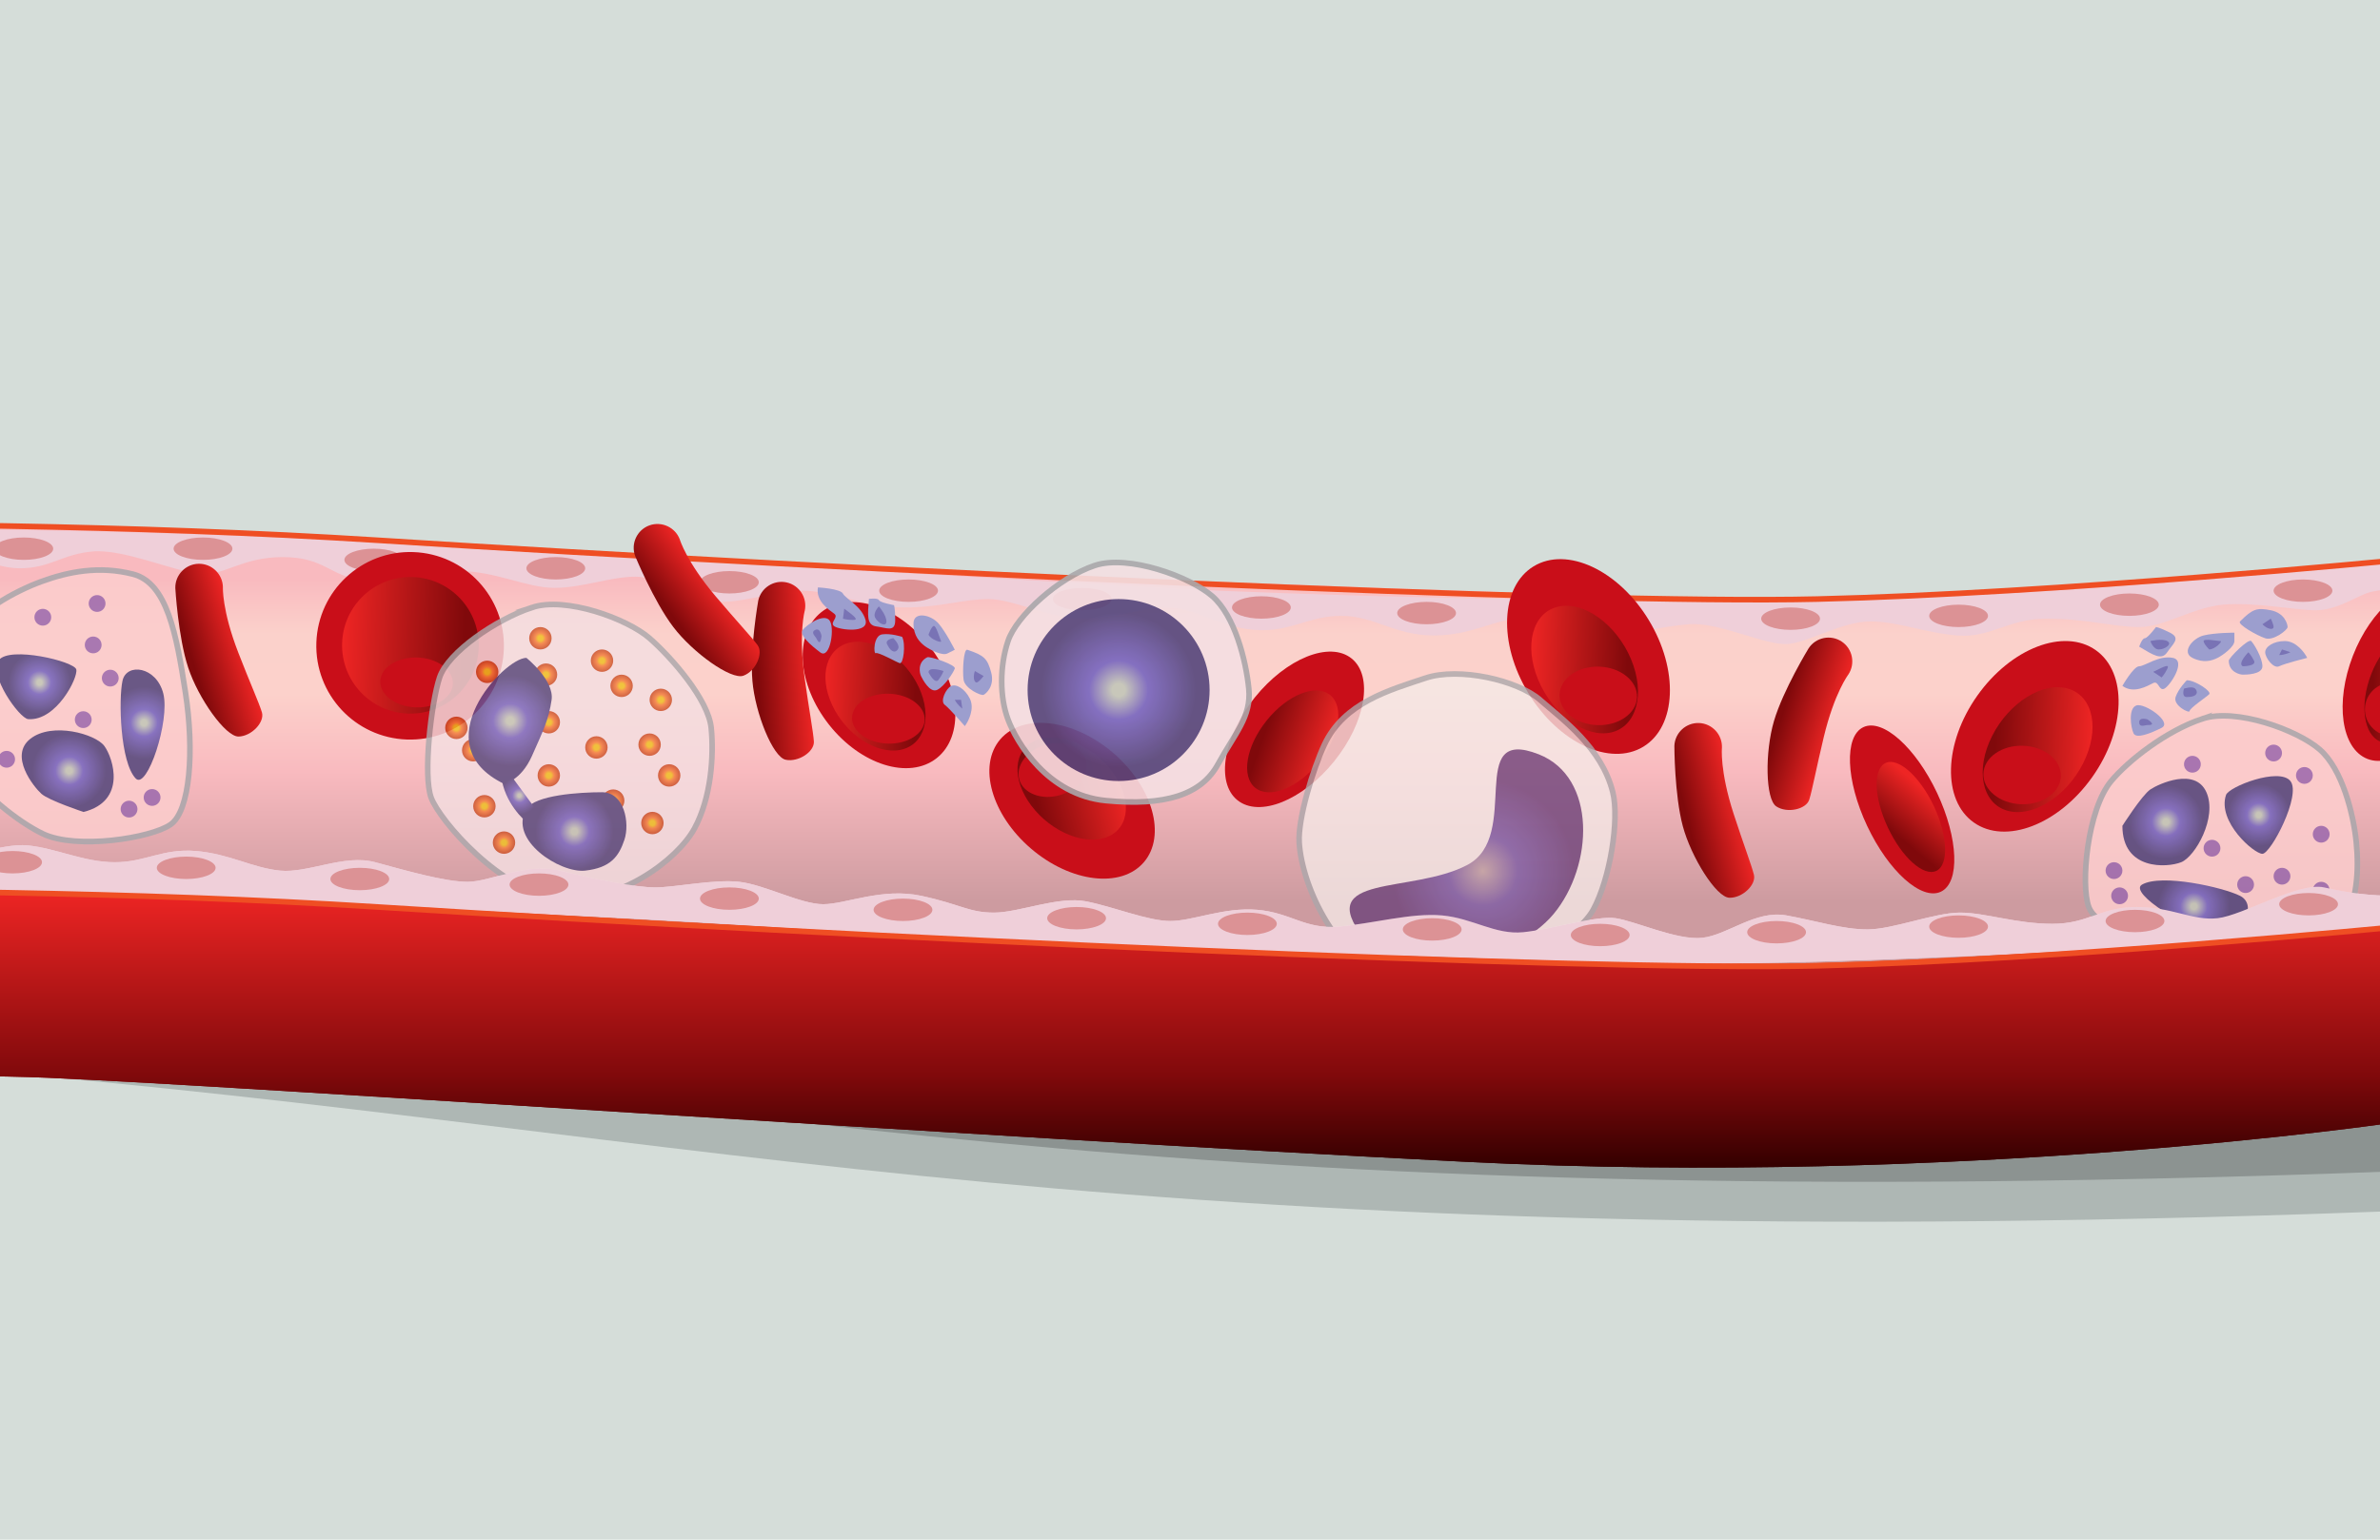 <svg id="ewQlILa2e4N1" xmlns="http://www.w3.org/2000/svg" xmlns:xlink="http://www.w3.org/1999/xlink" viewBox="0 0 850 550" shape-rendering="geometricPrecision" text-rendering="geometricPrecision" width="850" height="550">
<style><![CDATA[
#ewQlILa2e4N44_to {animation: ewQlILa2e4N44_to__to 12000ms linear infinite normal forwards}@keyframes ewQlILa2e4N44_to__to { 0% {transform: translate(885.185px,271.265px)} 99.167% {transform: translate(49.185px,271.265px)} 100% {transform: translate(49.185px,271.265px)}} #ewQlILa2e4N44_tr {animation: ewQlILa2e4N44_tr__tr 12000ms linear infinite normal forwards}@keyframes ewQlILa2e4N44_tr__tr { 0% {transform: rotate(2deg)} 99.167% {transform: rotate(0deg)} 100% {transform: rotate(0deg)}} #ewQlILa2e4N99_to {animation: ewQlILa2e4N99_to__to 12000ms linear infinite normal forwards}@keyframes ewQlILa2e4N99_to__to { 0% {transform: translate(401.93px,243.713px)} 48.333% {transform: translate(304.68px,277.443px)} 76.667% {transform: translate(198.5px,243.755px)} 99.167% {transform: translate(128.5px,280.217px)} 100% {transform: translate(128.5px,280.217px)}} #ewQlILa2e4N102_to {animation: ewQlILa2e4N102_to__to 12000ms linear infinite normal forwards}@keyframes ewQlILa2e4N102_to__to { 0% {transform: translate(520.378px,296.399px)} 99.167% {transform: translate(373.056px,272.08px)} 100% {transform: translate(373.056px,272.08px)}} #ewQlILa2e4N102_tr {animation: ewQlILa2e4N102_tr__tr 12000ms linear infinite normal forwards}@keyframes ewQlILa2e4N102_tr__tr { 0% {transform: rotate(360deg)} 99.167% {transform: rotate(0deg)} 100% {transform: rotate(0deg)}} #ewQlILa2e4N105_to {animation: ewQlILa2e4N105_to__to 12000ms linear infinite normal forwards}@keyframes ewQlILa2e4N105_to__to { 0% {transform: translate(411.724px,272.86px)} 99.167% {transform: translate(306.818px,272.86px)} 100% {transform: translate(306.818px,272.86px)}} #ewQlILa2e4N136_to {animation: ewQlILa2e4N136_to__to 12000ms linear infinite normal forwards}@keyframes ewQlILa2e4N136_to__to { 0% {transform: translate(203.548px,268.55px)} 99.167% {transform: translate(24.111px,253.985px)} 100% {transform: translate(24.111px,253.985px)}} #ewQlILa2e4N136_tr {animation: ewQlILa2e4N136_tr__tr 12000ms linear infinite normal forwards}@keyframes ewQlILa2e4N136_tr__tr { 0% {transform: rotate(0deg)} 99.167% {transform: rotate(360deg)} 100% {transform: rotate(360deg)}} #ewQlILa2e4N158_to {animation: ewQlILa2e4N158_to__to 12000ms linear infinite normal forwards}@keyframes ewQlILa2e4N158_to__to { 0% {transform: translate(555.223px,236.329px)} 100% {transform: translate(219px,244.1px)}}
]]></style>
<defs><linearGradient id="ewQlILa2e4N10-fill" x1="411.258" y1="187" x2="411.258" y2="367" spreadMethod="pad" gradientUnits="userSpaceOnUse" gradientTransform="translate(0 0)"><stop id="ewQlILa2e4N10-fill-0" offset="11.08%" stop-color="#f9babf"/><stop id="ewQlILa2e4N10-fill-1" offset="21.91%" stop-color="#fbd1cb"/><stop id="ewQlILa2e4N10-fill-2" offset="33.76%" stop-color="#fcd1cb"/><stop id="ewQlILa2e4N10-fill-3" offset="49.23%" stop-color="#f9babf"/><stop id="ewQlILa2e4N10-fill-4" offset="75%" stop-color="#cd9ba0"/></linearGradient><linearGradient id="ewQlILa2e4N14-fill" x1="301" y1="417.089" x2="301" y2="318.191" spreadMethod="pad" gradientUnits="userSpaceOnUse" gradientTransform="translate(0 0)"><stop id="ewQlILa2e4N14-fill-0" offset="0%" stop-color="#300"/><stop id="ewQlILa2e4N14-fill-1" offset="33.25%" stop-color="#80090b"/><stop id="ewQlILa2e4N14-fill-2" offset="100%" stop-color="#ee2524"/></linearGradient><linearGradient id="ewQlILa2e4N46-fill" x1="843.813" y1="246.096" x2="870.343" y2="246.096" spreadMethod="pad" gradientUnits="userSpaceOnUse" gradientTransform="translate(0 0)"><stop id="ewQlILa2e4N46-fill-0" offset="10.57%" stop-color="#80090b"/><stop id="ewQlILa2e4N46-fill-1" offset="100%" stop-color="#ee2524"/></linearGradient><linearGradient id="ewQlILa2e4N49-fill" x1="708.367" y1="273.283" x2="747.028" y2="273.283" spreadMethod="pad" gradientUnits="userSpaceOnUse" gradientTransform="translate(0 0)"><stop id="ewQlILa2e4N49-fill-0" offset="10.57%" stop-color="#80090b"/><stop id="ewQlILa2e4N49-fill-1" offset="100%" stop-color="#ee2524"/></linearGradient><linearGradient id="ewQlILa2e4N52-fill" x1="584.35" y1="250.327" x2="545.689" y2="250.327" spreadMethod="pad" gradientUnits="userSpaceOnUse" gradientTransform="translate(0 0)"><stop id="ewQlILa2e4N52-fill-0" offset="10.57%" stop-color="#80090b"/><stop id="ewQlILa2e4N52-fill-1" offset="100%" stop-color="#ee2524"/></linearGradient><linearGradient id="ewQlILa2e4N54-fill" x1="601.232" y1="302.346" x2="621.118" y2="296.644" spreadMethod="pad" gradientUnits="userSpaceOnUse" gradientTransform="translate(0 0)"><stop id="ewQlILa2e4N54-fill-0" offset="10.57%" stop-color="#80090b"/><stop id="ewQlILa2e4N54-fill-1" offset="100%" stop-color="#ee2524"/></linearGradient><linearGradient id="ewQlILa2e4N55-fill" x1="633.939" y1="263.672" x2="653.876" y2="269.19" spreadMethod="pad" gradientUnits="userSpaceOnUse" gradientTransform="translate(0 0)"><stop id="ewQlILa2e4N55-fill-0" offset="10.57%" stop-color="#80090b"/><stop id="ewQlILa2e4N55-fill-1" offset="100%" stop-color="#ee2524"/></linearGradient><linearGradient id="ewQlILa2e4N57-fill" x1="676.844" y1="307.138" x2="689.758" y2="290.671" spreadMethod="pad" gradientUnits="userSpaceOnUse" gradientTransform="translate(0 0)"><stop id="ewQlILa2e4N57-fill-0" offset="10.57%" stop-color="#80090b"/><stop id="ewQlILa2e4N57-fill-1" offset="100%" stop-color="#ee2524"/></linearGradient><linearGradient id="ewQlILa2e4N59-fill" x1="449.04" y1="275.606" x2="474.318" y2="283.657" spreadMethod="pad" gradientUnits="userSpaceOnUse" gradientTransform="translate(0 0)"><stop id="ewQlILa2e4N59-fill-0" offset="10.57%" stop-color="#80090b"/><stop id="ewQlILa2e4N59-fill-1" offset="100%" stop-color="#ee2524"/></linearGradient><linearGradient id="ewQlILa2e4N61-fill" x1="366.982" y1="304.61" x2="399.884" y2="293.817" spreadMethod="pad" gradientUnits="userSpaceOnUse" gradientTransform="translate(0 0)"><stop id="ewQlILa2e4N61-fill-0" offset="10.57%" stop-color="#80090b"/><stop id="ewQlILa2e4N61-fill-1" offset="100%" stop-color="#ee2524"/></linearGradient><linearGradient id="ewQlILa2e4N64-fill" x1="330.354" y1="268.669" x2="294.13" y2="268.669" spreadMethod="pad" gradientUnits="userSpaceOnUse" gradientTransform="translate(0 0)"><stop id="ewQlILa2e4N64-fill-0" offset="10.57%" stop-color="#80090b"/><stop id="ewQlILa2e4N64-fill-1" offset="100%" stop-color="#ee2524"/></linearGradient><linearGradient id="ewQlILa2e4N66-fill" x1="267.828" y1="262.057" x2="288.408" y2="259.944" spreadMethod="pad" gradientUnits="userSpaceOnUse" gradientTransform="translate(0 0)"><stop id="ewQlILa2e4N66-fill-0" offset="10.57%" stop-color="#80090b"/><stop id="ewQlILa2e4N66-fill-1" offset="100%" stop-color="#ee2524"/></linearGradient><linearGradient id="ewQlILa2e4N67-fill" x1="237.491" y1="244.341" x2="253.739" y2="231.534" spreadMethod="pad" gradientUnits="userSpaceOnUse" gradientTransform="translate(0 0)"><stop id="ewQlILa2e4N67-fill-0" offset="10.57%" stop-color="#80090b"/><stop id="ewQlILa2e4N67-fill-1" offset="100%" stop-color="#ee2524"/></linearGradient><linearGradient id="ewQlILa2e4N68-fill" x1="65.648" y1="264.453" x2="85.187" y2="257.653" spreadMethod="pad" gradientUnits="userSpaceOnUse" gradientTransform="translate(0 0)"><stop id="ewQlILa2e4N68-fill-0" offset="10.57%" stop-color="#80090b"/><stop id="ewQlILa2e4N68-fill-1" offset="100%" stop-color="#ee2524"/></linearGradient><linearGradient id="ewQlILa2e4N70-fill" x1="24.4" y1="0.001" x2="-24.409" y2="0.001" spreadMethod="pad" gradientUnits="userSpaceOnUse" gradientTransform="translate(0 0)"><stop id="ewQlILa2e4N70-fill-0" offset="10.57%" stop-color="#80090b"/><stop id="ewQlILa2e4N70-fill-1" offset="100%" stop-color="#ee2524"/></linearGradient><linearGradient id="ewQlILa2e4N73-fill" x1="1669.132" y1="246.096" x2="1695.661" y2="246.096" spreadMethod="pad" gradientUnits="userSpaceOnUse" gradientTransform="translate(0 0)"><stop id="ewQlILa2e4N73-fill-0" offset="10.57%" stop-color="#80090b"/><stop id="ewQlILa2e4N73-fill-1" offset="100%" stop-color="#ee2524"/></linearGradient><linearGradient id="ewQlILa2e4N76-fill" x1="1533.685" y1="273.283" x2="1572.346" y2="273.283" spreadMethod="pad" gradientUnits="userSpaceOnUse" gradientTransform="translate(0 0)"><stop id="ewQlILa2e4N76-fill-0" offset="10.57%" stop-color="#80090b"/><stop id="ewQlILa2e4N76-fill-1" offset="100%" stop-color="#ee2524"/></linearGradient><linearGradient id="ewQlILa2e4N79-fill" x1="1409.668" y1="250.327" x2="1371.007" y2="250.327" spreadMethod="pad" gradientUnits="userSpaceOnUse" gradientTransform="translate(0 0)"><stop id="ewQlILa2e4N79-fill-0" offset="10.57%" stop-color="#80090b"/><stop id="ewQlILa2e4N79-fill-1" offset="100%" stop-color="#ee2524"/></linearGradient><linearGradient id="ewQlILa2e4N81-fill" x1="1426.55" y1="302.346" x2="1446.436" y2="296.644" spreadMethod="pad" gradientUnits="userSpaceOnUse" gradientTransform="translate(0 0)"><stop id="ewQlILa2e4N81-fill-0" offset="10.57%" stop-color="#80090b"/><stop id="ewQlILa2e4N81-fill-1" offset="100%" stop-color="#ee2524"/></linearGradient><linearGradient id="ewQlILa2e4N82-fill" x1="1459.225" y1="263.699" x2="1479.162" y2="269.216" spreadMethod="pad" gradientUnits="userSpaceOnUse" gradientTransform="translate(0 0)"><stop id="ewQlILa2e4N82-fill-0" offset="10.57%" stop-color="#80090b"/><stop id="ewQlILa2e4N82-fill-1" offset="100%" stop-color="#ee2524"/></linearGradient><linearGradient id="ewQlILa2e4N84-fill" x1="1502.151" y1="307.164" x2="1515.065" y2="290.697" spreadMethod="pad" gradientUnits="userSpaceOnUse" gradientTransform="translate(0 0)"><stop id="ewQlILa2e4N84-fill-0" offset="10.57%" stop-color="#80090b"/><stop id="ewQlILa2e4N84-fill-1" offset="100%" stop-color="#ee2524"/></linearGradient><linearGradient id="ewQlILa2e4N86-fill" x1="1274.334" y1="275.645" x2="1299.611" y2="283.696" spreadMethod="pad" gradientUnits="userSpaceOnUse" gradientTransform="translate(0 0)"><stop id="ewQlILa2e4N86-fill-0" offset="10.57%" stop-color="#80090b"/><stop id="ewQlILa2e4N86-fill-1" offset="100%" stop-color="#ee2524"/></linearGradient><linearGradient id="ewQlILa2e4N88-fill" x1="1192.315" y1="304.609" x2="1225.218" y2="293.816" spreadMethod="pad" gradientUnits="userSpaceOnUse" gradientTransform="translate(0 0)"><stop id="ewQlILa2e4N88-fill-0" offset="10.57%" stop-color="#80090b"/><stop id="ewQlILa2e4N88-fill-1" offset="100%" stop-color="#ee2524"/></linearGradient><linearGradient id="ewQlILa2e4N91-fill" x1="1155.672" y1="268.669" x2="1119.448" y2="268.669" spreadMethod="pad" gradientUnits="userSpaceOnUse" gradientTransform="translate(0 0)"><stop id="ewQlILa2e4N91-fill-0" offset="10.57%" stop-color="#80090b"/><stop id="ewQlILa2e4N91-fill-1" offset="100%" stop-color="#ee2524"/></linearGradient><linearGradient id="ewQlILa2e4N93-fill" x1="1093.155" y1="262.072" x2="1113.734" y2="259.959" spreadMethod="pad" gradientUnits="userSpaceOnUse" gradientTransform="translate(0 0)"><stop id="ewQlILa2e4N93-fill-0" offset="10.57%" stop-color="#80090b"/><stop id="ewQlILa2e4N93-fill-1" offset="100%" stop-color="#ee2524"/></linearGradient><linearGradient id="ewQlILa2e4N94-fill" x1="1062.84" y1="244.352" x2="1079.087" y2="231.545" spreadMethod="pad" gradientUnits="userSpaceOnUse" gradientTransform="translate(0 0)"><stop id="ewQlILa2e4N94-fill-0" offset="10.57%" stop-color="#80090b"/><stop id="ewQlILa2e4N94-fill-1" offset="100%" stop-color="#ee2524"/></linearGradient><linearGradient id="ewQlILa2e4N95-fill" x1="891.005" y1="264.461" x2="910.544" y2="257.662" spreadMethod="pad" gradientUnits="userSpaceOnUse" gradientTransform="translate(0 0)"><stop id="ewQlILa2e4N95-fill-0" offset="10.57%" stop-color="#80090b"/><stop id="ewQlILa2e4N95-fill-1" offset="100%" stop-color="#ee2524"/></linearGradient><linearGradient id="ewQlILa2e4N97-fill" x1="24.408" y1="0.001" x2="-24.401" y2="0.001" spreadMethod="pad" gradientUnits="userSpaceOnUse" gradientTransform="translate(0 0)"><stop id="ewQlILa2e4N97-fill-0" offset="10.57%" stop-color="#80090b"/><stop id="ewQlILa2e4N97-fill-1" offset="100%" stop-color="#ee2524"/></linearGradient><radialGradient id="ewQlILa2e4N101-fill" cx="0" cy="0" r="32.5" spreadMethod="pad" gradientUnits="userSpaceOnUse" gradientTransform="translate(0 0)"><stop id="ewQlILa2e4N101-fill-0" offset="6.96%" stop-color="#c2c7b8"/><stop id="ewQlILa2e4N101-fill-1" offset="32.22%" stop-color="#7766bf"/><stop id="ewQlILa2e4N101-fill-2" offset="85.05%" stop-color="#54467b"/></radialGradient><radialGradient id="ewQlILa2e4N104-fill" cx="0" cy="0" r="38.552" spreadMethod="pad" gradientUnits="userSpaceOnUse" gradientTransform="matrix(0.77 0.638 -0.638 0.77 529.616 311.133)"><stop id="ewQlILa2e4N104-fill-0" offset="0%" stop-color="#c2a5a6"/><stop id="ewQlILa2e4N104-fill-1" offset="32.22%" stop-color="#7a5aa6"/><stop id="ewQlILa2e4N104-fill-2" offset="85.05%" stop-color="#693f78"/></radialGradient><radialGradient id="ewQlILa2e4N108-fill" cx="0" cy="0" r="15.499" spreadMethod="pad" gradientUnits="userSpaceOnUse" gradientTransform="translate(773.542 293.641)"><stop id="ewQlILa2e4N108-fill-0" offset="6.96%" stop-color="#c2c7b8"/><stop id="ewQlILa2e4N108-fill-1" offset="32.22%" stop-color="#7766bf"/><stop id="ewQlILa2e4N108-fill-2" offset="85.05%" stop-color="#54467b"/></radialGradient><radialGradient id="ewQlILa2e4N109-fill" cx="0" cy="0" r="13.054" spreadMethod="pad" gradientUnits="userSpaceOnUse" gradientTransform="translate(806.687 291.125)"><stop id="ewQlILa2e4N109-fill-0" offset="6.96%" stop-color="#c2c7b8"/><stop id="ewQlILa2e4N109-fill-1" offset="32.22%" stop-color="#7766bf"/><stop id="ewQlILa2e4N109-fill-2" offset="85.05%" stop-color="#54467b"/></radialGradient><radialGradient id="ewQlILa2e4N110-fill" cx="0" cy="0" r="15.12" spreadMethod="pad" gradientUnits="userSpaceOnUse" gradientTransform="translate(783.537 323.756)"><stop id="ewQlILa2e4N110-fill-0" offset="6.96%" stop-color="#c2c7b8"/><stop id="ewQlILa2e4N110-fill-1" offset="32.22%" stop-color="#7766bf"/><stop id="ewQlILa2e4N110-fill-2" offset="85.05%" stop-color="#54467b"/></radialGradient><radialGradient id="ewQlILa2e4N123-fill" cx="0" cy="0" r="15.499" spreadMethod="pad" gradientUnits="userSpaceOnUse" gradientTransform="matrix(-0.246 -0.969 0.969 -0.246 24.705 275.318)"><stop id="ewQlILa2e4N123-fill-0" offset="6.96%" stop-color="#c2c7b8"/><stop id="ewQlILa2e4N123-fill-1" offset="32.22%" stop-color="#7766bf"/><stop id="ewQlILa2e4N123-fill-2" offset="85.05%" stop-color="#54467b"/></radialGradient><radialGradient id="ewQlILa2e4N124-fill" cx="0" cy="0" r="13.054" spreadMethod="pad" gradientUnits="userSpaceOnUse" gradientTransform="matrix(-0.246 -0.969 0.969 -0.246 14.116 243.809)"><stop id="ewQlILa2e4N124-fill-0" offset="6.96%" stop-color="#c2c7b8"/><stop id="ewQlILa2e4N124-fill-1" offset="32.22%" stop-color="#7766bf"/><stop id="ewQlILa2e4N124-fill-2" offset="85.05%" stop-color="#54467b"/></radialGradient><radialGradient id="ewQlILa2e4N125-fill" cx="0" cy="0" r="15.12" spreadMethod="pad" gradientUnits="userSpaceOnUse" gradientTransform="matrix(-0.246 -0.969 0.969 -0.246 51.437 258.224)"><stop id="ewQlILa2e4N125-fill-0" offset="6.96%" stop-color="#c2c7b8"/><stop id="ewQlILa2e4N125-fill-1" offset="32.22%" stop-color="#7766bf"/><stop id="ewQlILa2e4N125-fill-2" offset="85.05%" stop-color="#54467b"/></radialGradient><radialGradient id="ewQlILa2e4N138-fill" cx="0" cy="0" r="4" spreadMethod="pad" gradientUnits="userSpaceOnUse" gradientTransform="translate(0 0)"><stop id="ewQlILa2e4N138-fill-0" offset="22.16%" stop-color="#eec01d"/><stop id="ewQlILa2e4N138-fill-1" offset="48.71%" stop-color="#f47c39"/><stop id="ewQlILa2e4N138-fill-2" offset="96.13%" stop-color="#ca4f27"/></radialGradient><radialGradient id="ewQlILa2e4N139-fill" cx="0" cy="0" r="4" spreadMethod="pad" gradientUnits="userSpaceOnUse" gradientTransform="translate(0 0)"><stop id="ewQlILa2e4N139-fill-0" offset="22.16%" stop-color="#eec01d"/><stop id="ewQlILa2e4N139-fill-1" offset="48.71%" stop-color="#f47c39"/><stop id="ewQlILa2e4N139-fill-2" offset="96.13%" stop-color="#ca4f27"/></radialGradient><radialGradient id="ewQlILa2e4N140-fill" cx="0" cy="0" r="4" spreadMethod="pad" gradientUnits="userSpaceOnUse" gradientTransform="translate(0 0)"><stop id="ewQlILa2e4N140-fill-0" offset="22.16%" stop-color="#eec01d"/><stop id="ewQlILa2e4N140-fill-1" offset="48.71%" stop-color="#f47c39"/><stop id="ewQlILa2e4N140-fill-2" offset="96.13%" stop-color="#ca4f27"/></radialGradient><radialGradient id="ewQlILa2e4N141-fill" cx="0" cy="0" r="4" spreadMethod="pad" gradientUnits="userSpaceOnUse" gradientTransform="translate(0 0)"><stop id="ewQlILa2e4N141-fill-0" offset="22.16%" stop-color="#eec01d"/><stop id="ewQlILa2e4N141-fill-1" offset="48.71%" stop-color="#f47c39"/><stop id="ewQlILa2e4N141-fill-2" offset="96.13%" stop-color="#ca4f27"/></radialGradient><radialGradient id="ewQlILa2e4N142-fill" cx="0" cy="0" r="4" spreadMethod="pad" gradientUnits="userSpaceOnUse" gradientTransform="translate(0 0)"><stop id="ewQlILa2e4N142-fill-0" offset="22.16%" stop-color="#eec01d"/><stop id="ewQlILa2e4N142-fill-1" offset="48.71%" stop-color="#f47c39"/><stop id="ewQlILa2e4N142-fill-2" offset="96.13%" stop-color="#ca4f27"/></radialGradient><radialGradient id="ewQlILa2e4N143-fill" cx="0" cy="0" r="4" spreadMethod="pad" gradientUnits="userSpaceOnUse" gradientTransform="translate(0 0)"><stop id="ewQlILa2e4N143-fill-0" offset="22.16%" stop-color="#eec01d"/><stop id="ewQlILa2e4N143-fill-1" offset="48.71%" stop-color="#f47c39"/><stop id="ewQlILa2e4N143-fill-2" offset="96.13%" stop-color="#ca4f27"/></radialGradient><radialGradient id="ewQlILa2e4N144-fill" cx="0" cy="0" r="4" spreadMethod="pad" gradientUnits="userSpaceOnUse" gradientTransform="translate(0 0)"><stop id="ewQlILa2e4N144-fill-0" offset="22.16%" stop-color="#eec01d"/><stop id="ewQlILa2e4N144-fill-1" offset="48.71%" stop-color="#f47c39"/><stop id="ewQlILa2e4N144-fill-2" offset="96.13%" stop-color="#ca4f27"/></radialGradient><radialGradient id="ewQlILa2e4N145-fill" cx="0" cy="0" r="4" spreadMethod="pad" gradientUnits="userSpaceOnUse" gradientTransform="translate(0 0)"><stop id="ewQlILa2e4N145-fill-0" offset="22.16%" stop-color="#eec01d"/><stop id="ewQlILa2e4N145-fill-1" offset="48.71%" stop-color="#f47c39"/><stop id="ewQlILa2e4N145-fill-2" offset="96.13%" stop-color="#ca4f27"/></radialGradient><radialGradient id="ewQlILa2e4N146-fill" cx="0" cy="0" r="4" spreadMethod="pad" gradientUnits="userSpaceOnUse" gradientTransform="translate(0 0)"><stop id="ewQlILa2e4N146-fill-0" offset="22.16%" stop-color="#eec01d"/><stop id="ewQlILa2e4N146-fill-1" offset="48.71%" stop-color="#f47c39"/><stop id="ewQlILa2e4N146-fill-2" offset="96.13%" stop-color="#ca4f27"/></radialGradient><radialGradient id="ewQlILa2e4N147-fill" cx="0" cy="0" r="4" spreadMethod="pad" gradientUnits="userSpaceOnUse" gradientTransform="translate(0 0)"><stop id="ewQlILa2e4N147-fill-0" offset="22.16%" stop-color="#eec01d"/><stop id="ewQlILa2e4N147-fill-1" offset="48.71%" stop-color="#f47c39"/><stop id="ewQlILa2e4N147-fill-2" offset="96.13%" stop-color="#ca4f27"/></radialGradient><radialGradient id="ewQlILa2e4N148-fill" cx="0" cy="0" r="4" spreadMethod="pad" gradientUnits="userSpaceOnUse" gradientTransform="translate(0 0)"><stop id="ewQlILa2e4N148-fill-0" offset="22.16%" stop-color="#eec01d"/><stop id="ewQlILa2e4N148-fill-1" offset="48.71%" stop-color="#f47c39"/><stop id="ewQlILa2e4N148-fill-2" offset="96.13%" stop-color="#ca4f27"/></radialGradient><radialGradient id="ewQlILa2e4N149-fill" cx="0" cy="0" r="4" spreadMethod="pad" gradientUnits="userSpaceOnUse" gradientTransform="translate(0 0)"><stop id="ewQlILa2e4N149-fill-0" offset="22.16%" stop-color="#eec01d"/><stop id="ewQlILa2e4N149-fill-1" offset="48.71%" stop-color="#f47c39"/><stop id="ewQlILa2e4N149-fill-2" offset="96.13%" stop-color="#ca4f27"/></radialGradient><radialGradient id="ewQlILa2e4N150-fill" cx="0" cy="0" r="4" spreadMethod="pad" gradientUnits="userSpaceOnUse" gradientTransform="translate(0 0)"><stop id="ewQlILa2e4N150-fill-0" offset="22.16%" stop-color="#eec01d"/><stop id="ewQlILa2e4N150-fill-1" offset="48.71%" stop-color="#f47c39"/><stop id="ewQlILa2e4N150-fill-2" offset="96.13%" stop-color="#ca4f27"/></radialGradient><radialGradient id="ewQlILa2e4N151-fill" cx="0" cy="0" r="4" spreadMethod="pad" gradientUnits="userSpaceOnUse" gradientTransform="translate(0 0)"><stop id="ewQlILa2e4N151-fill-0" offset="22.16%" stop-color="#eec01d"/><stop id="ewQlILa2e4N151-fill-1" offset="48.71%" stop-color="#f47c39"/><stop id="ewQlILa2e4N151-fill-2" offset="96.13%" stop-color="#ca4f27"/></radialGradient><radialGradient id="ewQlILa2e4N152-fill" cx="0" cy="0" r="4" spreadMethod="pad" gradientUnits="userSpaceOnUse" gradientTransform="translate(0 0)"><stop id="ewQlILa2e4N152-fill-0" offset="22.16%" stop-color="#eec01d"/><stop id="ewQlILa2e4N152-fill-1" offset="48.71%" stop-color="#f47c39"/><stop id="ewQlILa2e4N152-fill-2" offset="96.13%" stop-color="#ca4f27"/></radialGradient><radialGradient id="ewQlILa2e4N153-fill" cx="0" cy="0" r="4" spreadMethod="pad" gradientUnits="userSpaceOnUse" gradientTransform="translate(0 0)"><stop id="ewQlILa2e4N153-fill-0" offset="22.16%" stop-color="#eec01d"/><stop id="ewQlILa2e4N153-fill-1" offset="48.71%" stop-color="#f47c39"/><stop id="ewQlILa2e4N153-fill-2" offset="96.13%" stop-color="#ca4f27"/></radialGradient><radialGradient id="ewQlILa2e4N154-fill" cx="0" cy="0" r="4" spreadMethod="pad" gradientUnits="userSpaceOnUse" gradientTransform="translate(0 0)"><stop id="ewQlILa2e4N154-fill-0" offset="22.16%" stop-color="#eec01d"/><stop id="ewQlILa2e4N154-fill-1" offset="48.71%" stop-color="#f47c39"/><stop id="ewQlILa2e4N154-fill-2" offset="96.13%" stop-color="#ca4f27"/></radialGradient><radialGradient id="ewQlILa2e4N155-fill" cx="0" cy="0" r="19.059" spreadMethod="pad" gradientUnits="userSpaceOnUse" gradientTransform="translate(182.23 257.5)"><stop id="ewQlILa2e4N155-fill-0" offset="6.96%" stop-color="#c2c7b8"/><stop id="ewQlILa2e4N155-fill-1" offset="32.22%" stop-color="#7766bf"/><stop id="ewQlILa2e4N155-fill-2" offset="85.05%" stop-color="#54467b"/></radialGradient><radialGradient id="ewQlILa2e4N156-fill" cx="0" cy="0" r="16.447" spreadMethod="pad" gradientUnits="userSpaceOnUse" gradientTransform="translate(205.169 297.029)"><stop id="ewQlILa2e4N156-fill-0" offset="6.96%" stop-color="#c2c7b8"/><stop id="ewQlILa2e4N156-fill-1" offset="32.22%" stop-color="#7766bf"/><stop id="ewQlILa2e4N156-fill-2" offset="85.05%" stop-color="#54467b"/></radialGradient><radialGradient id="ewQlILa2e4N157-fill" cx="0" cy="0" r="7.959" spreadMethod="pad" gradientUnits="userSpaceOnUse" gradientTransform="translate(185.5 284.188)"><stop id="ewQlILa2e4N157-fill-0" offset="6.96%" stop-color="#c2c7b8"/><stop id="ewQlILa2e4N157-fill-1" offset="32.22%" stop-color="#7766bf"/><stop id="ewQlILa2e4N157-fill-2" offset="85.05%" stop-color="#54467b"/></radialGradient><linearGradient id="ewQlILa2e4N193-fill" x1="301" y1="417.089" x2="301" y2="318.191" spreadMethod="pad" gradientUnits="userSpaceOnUse" gradientTransform="translate(0 0)"><stop id="ewQlILa2e4N193-fill-0" offset="0%" stop-color="#300"/><stop id="ewQlILa2e4N193-fill-1" offset="33.25%" stop-color="#80090b"/><stop id="ewQlILa2e4N193-fill-2" offset="100%" stop-color="#ee2524"/></linearGradient></defs><g><rect width="860" height="586" rx="0" ry="0" transform="translate(-6-6)" fill="#d5ddd9"/><path d="M871,432c-471,19-616-28-885-50-26.39-2.16,716-8,716-8l164-14l5,72Z" fill="#aeb7b4"/><path d="M872.78,417.75c-471,19-616-28-885-50-26.39-2.16,716-8,716-8l164-14l5,72Z" fill="#8c9391"/></g><g><path d="M-28,187c-59,0-1,144-1,144l579,36l162-6l165-18-20-143c0,0-133,14-214,14-60.01,0-240.73-7.49-283-9-84-3-132-6-183-9-41.2-2.42-146-9-205-9Z" fill="url(#ewQlILa2e4N10-fill)"/><path d="M-32,189c108,0,210,7,259,10s194.01,11.42,208,12c145,6,238,2,277,1s153-12,153-12l-1,10c0,0-14,0-19,2s-11,6-18,6-22-3-33-2-21,8-30,8-19-3-33-3-20,7-32,6-21-5-31-5-21,7-29,8-25-8-36-7-16,3-30,4-21-6-30-6-17,6-31,6-21-7-33-7-18,6-31,5-21-8-31-8-18,4-30,4-25-7-34-7-17,3-30,3-27-6-36-6-21,4-29,4-22-9-31-9-19,4-29,4-21-6-34-6-24,4-35,3-13-8-28-8-21,7-30,6-27-9-38-8-15,6-26,6-21-8-35-7-21,6-30,5-20-7-32-6s0-7,0-7l58,1Z" fill="#efcfd9"/><path d="M-28,306c14,2,28-5,38-4s20,6,31,6s17-5,29-4s20,6,30,7s23-6,34-3s25,7,33,7s21-7,33-4s27,6,34,6s21-3,30-2s22,8,30,8s21-6,35-3s17,6,26,6s23-6,33-4s22,7,30,7s19-5,31-4s17,7,29,6s26-5,37-4s19,7,29,6s26-6,33-5s22,8,31,7s19-10,30-8s20,5,29,5s24-6,33-6s20,4,33,4s17-6,30-6s20,5,29,4s29-13,38-11s16,3,26,3s13,8,13,8s41-2-17,4-218,14-273,12-189-5-290-12-269-13-306-13-50-2-50-2l39-11Z" fill="#efcfd9"/><path d="M-246,190c0,0,207-8,381,3s429,23,514,21s208-14,208-14" fill="none" stroke="#ef4e23" stroke-width="2" stroke-miterlimit="10"/><path d="M-246,321c0,0,207-8,381,3s429,23,514,21s208-14,208-14l-2,70c0,0-155,23-332,14s-436-27-506-30-272,5-272,5l9-69Z" fill="url(#ewQlILa2e4N14-fill)"/><path d="M-246,321c0,0,207-8,381,3s429,23,514,21s208-14,208-14" fill="none" stroke="#ef4e23" stroke-width="2" stroke-miterlimit="10"/><ellipse rx="10.5" ry="4" transform="translate(66.5 310)" fill="#dc9295"/><ellipse rx="10.5" ry="4" transform="translate(128.5 314)" fill="#dc9295"/><ellipse rx="10.5" ry="4" transform="translate(192.5 316)" fill="#dc9295"/><ellipse rx="10.5" ry="4" transform="translate(260.5 321)" fill="#dc9295"/><ellipse rx="10.5" ry="4" transform="translate(322.5 325)" fill="#dc9295"/><ellipse rx="10.5" ry="4" transform="translate(384.5 328)" fill="#dc9295"/><ellipse rx="10.5" ry="4" transform="translate(445.5 330)" fill="#dc9295"/><ellipse rx="10.5" ry="4" transform="translate(511.5 332)" fill="#dc9295"/><ellipse rx="10.5" ry="4" transform="translate(571.5 334)" fill="#dc9295"/><ellipse rx="10.5" ry="4" transform="translate(634.5 333)" fill="#dc9295"/><ellipse rx="10.5" ry="4" transform="translate(699.5 331)" fill="#dc9295"/><ellipse rx="10.5" ry="4" transform="translate(762.5 329)" fill="#dc9295"/><ellipse rx="10.5" ry="4" transform="translate(824.5 323)" fill="#dc9295"/><ellipse rx="10.5" ry="4" transform="translate(4.5 308)" fill="#dc9295"/><ellipse rx="10.5" ry="4" transform="translate(8.5 196)" fill="#dc9295"/><ellipse rx="10.5" ry="4" transform="translate(72.5 196)" fill="#dc9295"/><ellipse rx="10.5" ry="4" transform="translate(133.5 200)" fill="#dc9295"/><ellipse rx="10.5" ry="4" transform="translate(198.5 203)" fill="#dc9295"/><ellipse rx="10.5" ry="4" transform="translate(260.5 208)" fill="#dc9295"/><ellipse rx="10.5" ry="4" transform="translate(324.5 211)" fill="#dc9295"/><ellipse rx="10.5" ry="4" transform="translate(386.5 214)" fill="#dc9295"/><ellipse rx="10.5" ry="4" transform="translate(450.5 217)" fill="#dc9295"/><ellipse rx="10.5" ry="4" transform="translate(509.5 219)" fill="#dc9295"/><ellipse rx="10.5" ry="4" transform="translate(570.5 220)" fill="#dc9295"/><ellipse rx="10.5" ry="4" transform="translate(639.5 221)" fill="#dc9295"/><ellipse rx="10.5" ry="4" transform="translate(699.5 220)" fill="#dc9295"/><ellipse rx="10.5" ry="4" transform="translate(760.5 216)" fill="#dc9295"/><ellipse rx="10.5" ry="4" transform="translate(822.5 211)" fill="#dc9295"/></g><g id="ewQlILa2e4N44_to" transform="translate(885.185,271.265)"><g id="ewQlILa2e4N44_tr" transform="rotate(2)"><g transform="translate(-885.185,-271.265)"><ellipse rx="32.5" ry="18.19" transform="matrix(.329-.944 0.944 0.329 856.234 241.802)" fill="#c90e19"/><path d="M845.82,242.17c-3.87,11.11-1.98,21.87,4.24,24.03c6.22,2.17,14.4-5.08,18.27-16.18c3.87-11.11,1.98-21.87-4.24-24.03-6.21-2.17-14.39,5.07-18.27,16.18Z" fill="url(#ewQlILa2e4N46-fill)"/><circle r="9.5" transform="translate(853.5 254.5)" fill="#c90e19"/><ellipse rx="37.7" ry="25.15" transform="matrix(.549-.836 0.836 0.549 726.522 268.569)" fill="#c90e19"/><path d="M711.29,268.96c-5.65,12.22-2.88,24.06,6.18,26.45s20.98-5.58,26.63-17.8s2.88-24.06-6.18-26.45-20.98,5.58-26.63,17.8Z" fill="url(#ewQlILa2e4N49-fill)"/><ellipse rx="13.84" ry="10.45" transform="translate(722.48 282.53)" fill="#c90e19"/><ellipse rx="25.15" ry="37.7" transform="matrix(.836-.549 0.549 0.836 566.232 245.632)" fill="#c90e19"/><path d="M581.42,246.01c5.65,12.22,2.88,24.06-6.18,26.45s-20.98-5.58-26.63-17.8-2.88-24.06,6.18-26.45s20.98,5.58,26.63,17.8Z" fill="url(#ewQlILa2e4N52-fill)"/><ellipse rx="13.84" ry="10.45" transform="translate(570.23 259.57)" fill="#c90e19"/><path d="M619.5,330c-4.67,0-14.12-13.96-17.5-25s-4-28.5-4-28.5c0-4.68,3.83-8.5,8.5-8.5s8.5,3.82,8.5,8.5c0,0-.56,8.2,5,23.5c4,11,7,18,8,21.5s-3.83,8.5-8.5,8.5Z" fill="url(#ewQlILa2e4N54-fill)"/><path d="M635.12,296.8c-3.99-2.44-4.76-19.28-1.88-30.46s11.47-26.4,11.47-26.4c2.44-3.99,7.7-5.25,11.69-2.81s5.25,7.7,2.81,11.69c0,0-4.76,6.7-8,22.65-2.33,11.47-3.43,19.01-4.4,22.51s-7.71,5.26-11.69,2.82Z" fill="url(#ewQlILa2e4N55-fill)"/><ellipse rx="13.81" ry="32.5" transform="matrix(.889-.457 0.457 0.889 680.078 296.32)" fill="#c90e19"/><path d="M675.26,303.03c5.38,10.46,13.34,17.09,17.79,14.8c4.44-2.29,3.69-12.62-1.69-23.08s-13.34-17.09-17.79-14.8-3.69,12.62,1.69,23.08Z" fill="url(#ewQlILa2e4N57-fill)"/><ellipse rx="32.5" ry="18.19" transform="matrix(.6-.8 0.8 0.6 462.211 275.298)" fill="#c90e19"/><path d="M452.18,272.47c-7.06,9.41-8.52,20.24-3.25,24.19c5.26,3.95,15.26-.47,22.32-9.87c7.06-9.41,8.52-20.23,3.25-24.19s-15.26.46-22.32,9.87Z" fill="url(#ewQlILa2e4N59-fill)"/><ellipse rx="22.53" ry="33.76" transform="matrix(.623-.782 0.782 0.623 383.71 303.566)" fill="#c90e19"/><path d="M370.66,307.48c-8.22-8.82-9.17-19.67-2.12-24.23c7.04-4.56,19.41-1.1,27.63,7.72s9.17,19.67,2.12,24.23-19.41,1.1-27.63-7.72Z" fill="url(#ewQlILa2e4N61-fill)"/><ellipse rx="12.4" ry="9.36" transform="matrix(.95-.312 0.312 0.95 376.399 292.813)" fill="#c90e19"/><ellipse rx="22.78" ry="33.24" transform="matrix(.763-.646 0.646 0.763 313.361 264.694)" fill="#c90e19"/><path d="M327.61,264.99c5.29,10.42,2.7,20.51-5.79,22.54s-19.66-4.76-24.95-15.18-2.7-20.51,5.79-22.54s19.66,4.76,24.95,15.18Z" fill="url(#ewQlILa2e4N64-fill)"/><ellipse rx="12.97" ry="8.91" transform="translate(317.12 276.55)" fill="#c90e19"/><path d="M280.95,292.49c-4.6-.82-11.44-16.23-12.83-27.69-1.38-11.46,1.08-28.76,1.08-28.76.82-4.6,5.26-7.69,9.86-6.87s7.69,5.26,6.87,9.86c0,0-2,7.98.79,24.01c2,11.53,3.72,18.95,4.09,22.57.37,3.63-5.26,7.7-9.86,6.88Z" fill="url(#ewQlILa2e4N66-fill)"/><path d="M264.86,263.01c-4.33,1.77-18.36-7.58-25.66-16.51-7.31-8.94-14.49-24.86-14.49-24.86-1.77-4.33.32-9.32,4.65-11.09s9.32.32,11.09,4.65c0,0,2.59,7.81,13.52,19.86c7.87,8.67,13.29,14.01,15.54,16.87c2.25,2.85-.32,9.31-4.65,11.08Z" fill="url(#ewQlILa2e4N67-fill)"/><path d="M85.42,291.03c-4.67.26-14.88-13.16-18.86-23.99-3.99-10.83-5.58-28.23-5.58-28.23-.26-4.67,3.35-8.7,8.01-8.96s8.7,3.35,8.96,8.01c0,0-.11,8.22,6.3,23.19c4.61,10.76,7.99,17.58,9.18,21.02c1.2,3.44-3.34,8.7-8.01,8.96Z" fill="url(#ewQlILa2e4N68-fill)"/><circle r="33.5" transform="translate(145.5 256.5)" fill="#c90e19"/><circle r="24.4" transform="translate(145.6 256.32)" fill="url(#ewQlILa2e4N70-fill)"/><ellipse rx="12.97" ry="8.91" transform="translate(148.28 269.5)" fill="#c90e19"/><ellipse rx="32.5" ry="18.19" transform="matrix(.329-.944 0.944 0.329 1681.524 241.79)" fill="#c90e19"/><path d="M1671.14,242.17c-3.87,11.11-1.98,21.87,4.24,24.03c6.22,2.17,14.4-5.08,18.27-16.18c3.87-11.11,1.98-21.87-4.24-24.03-6.21-2.17-14.39,5.07-18.27,16.18Z" fill="url(#ewQlILa2e4N73-fill)"/><circle r="9.5" transform="translate(1678.82 254.5)" fill="#c90e19"/><ellipse rx="37.7" ry="25.15" transform="matrix(.549-.836 0.836 0.549 1551.855 268.54)" fill="#c90e19"/><path d="M1536.61,268.96c-5.65,12.22-2.88,24.06,6.18,26.45s20.98-5.58,26.63-17.8s2.88-24.06-6.18-26.45-20.98,5.58-26.63,17.8Z" fill="url(#ewQlILa2e4N76-fill)"/><ellipse rx="13.84" ry="10.45" transform="translate(1547.8 282.53)" fill="#c90e19"/><ellipse rx="25.15" ry="37.7" transform="matrix(.836-.549 0.549 0.836 1391.581 245.616)" fill="#c90e19"/><path d="M1406.74,246.01c5.65,12.22,2.88,24.06-6.18,26.45s-20.98-5.58-26.63-17.8-2.88-24.06,6.18-26.45s20.98,5.58,26.63,17.8Z" fill="url(#ewQlILa2e4N79-fill)"/><ellipse rx="13.84" ry="10.45" transform="translate(1395.55 259.57)" fill="#c90e19"/><path d="M1444.82,330c-4.67,0-14.12-13.96-17.5-25s-4-28.5-4-28.5c0-4.68,3.83-8.5,8.5-8.5c4.68,0,8.5,3.82,8.5,8.5c0,0-.56,8.2,5,23.5c4,11,7,18,8,21.5s-3.83,8.5-8.5,8.5Z" fill="url(#ewQlILa2e4N81-fill)"/><path d="M1460.44,296.8c-3.99-2.44-4.76-19.28-1.88-30.46s11.46-26.4,11.46-26.4c2.44-3.99,7.7-5.25,11.69-2.81s5.25,7.7,2.81,11.69c0,0-4.76,6.7-8,22.65-2.33,11.47-3.43,19.01-4.4,22.51-.97,3.51-7.7,5.26-11.68,2.82Z" fill="url(#ewQlILa2e4N82-fill)"/><ellipse rx="13.81" ry="32.5" transform="matrix(.889-.457 0.457 0.889 1505.36 296.347)" fill="#c90e19"/><path d="M1500.58,303.03c5.38,10.46,13.34,17.09,17.79,14.8c4.44-2.29,3.69-12.62-1.69-23.08s-13.34-17.09-17.79-14.8-3.69,12.62,1.69,23.08Z" fill="url(#ewQlILa2e4N84-fill)"/><ellipse rx="32.5" ry="18.19" transform="matrix(.6-.8 0.8 0.6 1287.513 275.281)" fill="#c90e19"/><path d="M1277.49,272.47c-7.06,9.41-8.52,20.24-3.25,24.19c5.26,3.95,15.26-.47,22.32-9.87c7.06-9.41,8.52-20.23,3.25-24.19-5.26-3.96-15.25.46-22.32,9.87Z" fill="url(#ewQlILa2e4N86-fill)"/><ellipse rx="22.53" ry="33.76" transform="matrix(.623-.782 0.782 0.623 1209.056 303.569)" fill="#c90e19"/><path d="M1195.98,307.48c-8.22-8.82-9.17-19.67-2.12-24.23c7.04-4.56,19.41-1.1,27.63,7.72s9.17,19.67,2.12,24.23-19.41,1.1-27.63-7.72Z" fill="url(#ewQlILa2e4N88-fill)"/><ellipse rx="12.4" ry="9.36" transform="matrix(.95-.312 0.312 0.95 1201.733 292.807)" fill="#c90e19"/><ellipse rx="22.78" ry="33.24" transform="matrix(.763-.646 0.646 0.763 1138.713 264.729)" fill="#c90e19"/><path d="M1152.92,264.99c5.29,10.42,2.7,20.51-5.79,22.54s-19.66-4.76-24.95-15.18-2.7-20.51,5.79-22.54s19.66,4.76,24.95,15.18Z" fill="url(#ewQlILa2e4N91-fill)"/><ellipse rx="12.97" ry="8.91" transform="translate(1142.44 276.55)" fill="#c90e19"/><path d="M1106.27,292.49c-4.6-.82-11.44-16.23-12.83-27.69-1.38-11.46,1.08-28.76,1.08-28.76.82-4.6,5.26-7.69,9.86-6.87s7.69,5.26,6.87,9.86c0,0-2,7.98.79,24.01c2,11.53,3.72,18.95,4.09,22.57.37,3.63-5.26,7.7-9.86,6.88Z" fill="url(#ewQlILa2e4N93-fill)"/><path d="M1090.18,263.01c-4.33,1.77-18.36-7.58-25.66-16.51-7.31-8.94-14.49-24.86-14.49-24.86-1.77-4.33.32-9.32,4.65-11.09s9.32.32,11.09,4.65c0,0,2.58,7.81,13.52,19.86c7.87,8.67,13.29,14.01,15.54,16.87c2.25,2.85-.33,9.31-4.65,11.08Z" fill="url(#ewQlILa2e4N94-fill)"/><path d="M910.74,291.03c-4.67.26-14.88-13.16-18.86-23.99-3.99-10.83-5.58-28.23-5.58-28.23-.26-4.67,3.35-8.7,8.01-8.96c4.67-.26,8.7,3.35,8.96,8.01c0,0-.11,8.22,6.3,23.19c4.61,10.76,7.99,17.58,9.18,21.02c1.2,3.44-3.34,8.7-8.01,8.96Z" fill="url(#ewQlILa2e4N95-fill)"/><circle r="33.5" transform="translate(970.82 256.5)" fill="#c90e19"/><circle r="24.4" transform="translate(970.91 256.32)" fill="url(#ewQlILa2e4N97-fill)"/><ellipse rx="12.97" ry="8.91" transform="translate(973.6 269.5)" fill="#c90e19"/></g></g></g><g id="ewQlILa2e4N99_to" transform="translate(401.93,243.713)"><g transform="translate(-401.93,-243.713)" opacity="0.9"><path d="M391,202c-12.9,4.3-28,18-31,27s-3,20,0,28s14,27,35,29s34-2,40-13s12-17,11-27-5-26-13-33-30-15-42-11Z" fill="#f4dfe2" stroke="#aaa7ab" stroke-width="2" stroke-miterlimit="10"/><circle r="32.5" transform="translate(399.5 246.5)" fill="url(#ewQlILa2e4N101-fill)"/></g></g><g id="ewQlILa2e4N102_to" transform="translate(520.378,296.399)"><g id="ewQlILa2e4N102_tr" transform="rotate(360)"><g transform="translate(-520.378,-296.399)" opacity="0.77"><path d="M509.16,242.21C496.26,246.51,480,251,473,266c-4.01,8.6-9.53,26.47-9,35c1,16,13.74,43.12,34,49c31,9,65-14,71-25s9.44-32.25,7-42c-4-16-18-26-26-33s-28.84-11.79-40.84-7.79Z" fill="#f5eae8" stroke="#aaa7ab" stroke-width="2" stroke-miterlimit="10"/><path d="M554.88,326.47c-14.27,17.22-54.1,26.14-67.88,8.53-18-23,17.19-15.61,37-26s-1-50,25.54-39.55c20.81,8.19,19.61,39.8,5.34,57.02Z" fill="url(#ewQlILa2e4N104-fill)"/></g></g></g><g id="ewQlILa2e4N105_to" transform="translate(411.724,272.86)"><g transform="translate(-411.724,-272.86)" opacity="0.87"><path d="M769,318c-3-4-9-10-2-17s13-17,17-17s15,2,15,2l3-3c0,0-19-2-22-1s-15,15-17,19s0,17,5,19s1-2,1-2Z" fill="#9d6bae"/><path d="M786.52,256.77c-12.9,4.3-26.44,14.94-32.52,22.23-8.52,10.23-11,37-8,45s23.52,14.77,44.52,16.77s39.48,3.23,45.48-7.77s6.52-22.23,5.52-32.23-5-26-13-33-30-15-42-11Z" fill="#fbcccc" stroke="#aaa7ab" stroke-width="2" stroke-miterlimit="10"/><path d="M758,295c0,16,16,15,21,13s13-16,9-25-17-3-20-1-10,13-10,13Z" fill="url(#ewQlILa2e4N108-fill)"/><path d="M795,284c-3.18,9.53,10,21,13,21s14-21,10-26-22,2-23,5Z" fill="url(#ewQlILa2e4N109-fill)"/><path d="M765,316c-5.06,2.89,17,17,27,17s14-10,8-13-28-8-35-4Z" fill="url(#ewQlILa2e4N110-fill)"/><circle r="3" transform="translate(812 269)" fill="#9d6bae"/><circle r="3" transform="translate(823 277)" fill="#9d6bae"/><circle r="3" transform="translate(829 298)" fill="#9d6bae"/><circle r="3" transform="translate(829 318)" fill="#9d6bae"/><circle r="3" transform="translate(815 313)" fill="#9d6bae"/><circle r="3" transform="translate(802 316)" fill="#9d6bae"/><circle r="3" transform="translate(790 303)" fill="#9d6bae"/><circle r="3" transform="translate(783 273)" fill="#9d6bae"/><circle r="3" transform="translate(755 311)" fill="#9d6bae"/><circle r="3" transform="translate(757 320)" fill="#9d6bae"/><path d="M49.43,273.74c-3.14,3.89-7.48,11.18-15.99,6.12s-19.67-8.42-20.66-12.3-1.75-15.03-1.75-15.03l-3.65-2.17c0,0,2.73,18.91,4.44,21.57s18.23,10.85,22.6,11.81s16.48-4.18,17.19-9.52c.72-5.35-2.18-.48-2.18-.48Z" fill="#9d6bae"/><path d="M-14.22,271.81c7.34,11.45,20.98,21.96,29.54,26.05c12,5.74,38.57,1.56,45.59-3.31s8.54-26.43,5.31-47.27C63,226.43,59.64,208.21,47.5,205.1s-23.14-.85-32.59,2.58-23.97,11.24-28.79,20.72c-4.82,9.47-7.17,32.76-.34,43.41Z" fill="#fbcccc" stroke="#aaa7ab" stroke-width="2" stroke-miterlimit="10"/><path d="M29.84,290.05c15.51-3.93,10.61-19.2,7.44-23.55s-18.71-8.67-26.45-2.58s1.27,17.22,3.95,19.63s15.06,6.5,15.06,6.5Z" fill="url(#ewQlILa2e4N123-fill)"/><path d="M10.08,256.89c10.02.74,17.9-14.86,17.16-17.76s-23.8-8.41-27.66-3.3s7.35,20.83,10.5,21.06Z" fill="url(#ewQlILa2e4N124-fill)"/><path d="M48.48,278.1c4.05,4.2,12.3-20.66,9.84-30.35s-13.14-11.11-14.57-4.56c-1.43,6.56-.87,29.11,4.73,34.91Z" fill="url(#ewQlILa2e4N125-fill)"/><circle r="3" transform="translate(-8.64 244.1)" fill="#9d6bae"/><circle r="3" transform="translate(-3.59 231.47)" fill="#9d6bae"/><circle r="3" transform="translate(15.29 220.49)" fill="#9d6bae"/><circle r="3" transform="translate(34.68 215.58)" fill="#9d6bae"/><circle r="3" transform="translate(33.28 230.38)" fill="#9d6bae"/><circle r="3" transform="translate(39.38 242.24)" fill="#9d6bae"/><circle r="3" transform="translate(29.73 257.07)" fill="#9d6bae"/><circle r="3" transform="translate(2.37 271.23)" fill="#9d6bae"/><circle r="3" transform="translate(46.09 289.03)" fill="#9d6bae"/><circle r="3" transform="translate(54.32 284.87)" fill="#9d6bae"/></g></g><g id="ewQlILa2e4N136_to" transform="translate(203.548,268.55)"><g id="ewQlILa2e4N136_tr" transform="rotate(0)"><g transform="translate(-203.548,-268.55)" opacity="0.81"><path d="M190,217c-12.9,4.3-30,16-33,25s-6,35-3,43s25,34,46,36s42-14,48-25s7-26,6-36-14-25-22-32-30-15-42-11Z" fill="#f4dfe2" stroke="#aaa7ab" stroke-width="2" stroke-miterlimit="10"/><circle r="4" transform="translate(232 266)" fill="url(#ewQlILa2e4N138-fill)"/><circle r="4" transform="translate(193 228)" fill="url(#ewQlILa2e4N139-fill)"/><circle r="4" transform="translate(195 241)" fill="url(#ewQlILa2e4N140-fill)"/><circle r="4" transform="translate(174 240)" fill="url(#ewQlILa2e4N141-fill)"/><circle r="4" transform="translate(163 260)" fill="url(#ewQlILa2e4N142-fill)"/><circle r="4" transform="translate(169 268)" fill="url(#ewQlILa2e4N143-fill)"/><circle r="4" transform="translate(196 258)" fill="url(#ewQlILa2e4N144-fill)"/><circle r="4" transform="translate(215 236)" fill="url(#ewQlILa2e4N145-fill)"/><circle r="4" transform="translate(222 245)" fill="url(#ewQlILa2e4N146-fill)"/><circle r="4" transform="translate(236 250)" fill="url(#ewQlILa2e4N147-fill)"/><circle r="4" transform="translate(239 277)" fill="url(#ewQlILa2e4N148-fill)"/><circle r="4" transform="translate(233 294)" fill="url(#ewQlILa2e4N149-fill)"/><circle r="4" transform="translate(219 286)" fill="url(#ewQlILa2e4N150-fill)"/><circle r="4" transform="translate(213 267)" fill="url(#ewQlILa2e4N151-fill)"/><circle r="4" transform="translate(180 301)" fill="url(#ewQlILa2e4N152-fill)"/><circle r="4" transform="translate(173 288)" fill="url(#ewQlILa2e4N153-fill)"/><circle r="4" transform="translate(196 277)" fill="url(#ewQlILa2e4N154-fill)"/><path d="M188,235c-8,0-37,31-8,45c0,0,6-1,10-10s6-13,7-20-9-15-9-15Z" fill="url(#ewQlILa2e4N155-fill)"/><path d="M188,289c-6.59,10.98,12,23,21,22s12-5,14-11s0-17-8-17-24,1-27,6Z" fill="url(#ewQlILa2e4N156-fill)"/><path d="M179,277c1,10,8.74,16.38,8.74,16.38L192,290l-11-15-2,2Z" fill="url(#ewQlILa2e4N157-fill)"/></g></g></g><g id="ewQlILa2e4N158_to" transform="translate(555.223,236.329)"><g transform="translate(-555.223,-236.329)"><path d="M800,222c4.47-4.47,6-5,11-4s6,5,6,6-5,5-8,4-10-5-9-6Z" fill="#9c9ece"/><path d="M764,231c5,3,8,5,10,2s5-5,1-7-5-2-5-2-3,4-4,4-2,3-2,3Z" fill="#9c9ece"/><path d="M758,245c4,3,9,0,11-1s2,3,4,2s8-10,3-11-10,3-12,3-6,7-6,7Z" fill="#9c9ece"/><path d="M798,226c0,0-7,0-11,1s-8,6-4,8s7,1,9,0s6-4,6-6s0-3,0-3Z" fill="#9c9ece"/><path d="M796,236c0,4.12,4,5,5,5s7,0,7-3-3-8-4-9-8,6-8,7Z" fill="#9c9ece"/><path d="M782,254c0,1-6-2-5-5s4-6,4-6c3,0,9,4,8,5s-7,5-7,6" fill="#9c9ece"/><path d="M763,252c3-1,13,6,9,8s-9,4-10,2-2-9,1-10Z" fill="#9c9ece"/><path d="M824,235c-1-2-4-6-8-6s-7,2-7,4s3,6,5,5s10-3,10-3Z" fill="#9c9ece"/><path d="M808,223c2,2,4,2,4,1s-1-3-1-3l-3,2Z" fill="#7973b5"/><path d="M814,234c2,0,4-1,4-1s-3-1-3-1l-1,2Z" fill="#7973b5"/><path d="M801,238c0,0,5,0,4-2s-2-3-2-3-4,4-2,5Z" fill="#7973b5"/><path d="M789,232c2,0,5-3,4-3s-6-1-6,0s2,3,2,3Z" fill="#7973b5"/><path d="M771,232c2.24,0,5-2,3-3s-6,0-6,0s1,3,3,3Z" fill="#7973b5"/><path d="M769,240c4-2,6-3,5-1s-2,3-2,3l-3-2Z" fill="#7973b5"/><path d="M781,249c4.12,0,4-2,3-3s-4,0-4,0-1,3,1,3Z" fill="#7973b5"/><path d="M767,257c3,2,1,2,0,2s-3,1-3-1s3-1,3-1Z" fill="#7973b5"/><path d="M345.48,232.11c6,2,7.16,3.13,8.5,8.05s-1.79,7.6-2.68,8.05-6.71-2.24-7.16-5.37-.01-11.18,1.34-10.73Z" fill="#9c9ece"/><path d="M310.33,213.94c-.45,5.81-.89,9.39,2.68,9.84s6.71,2.24,6.71-2.24c0-4.47-.45-5.37-.45-5.37s-4.92-.89-5.37-1.79c-.44-.89-3.57-.44-3.57-.44Z" fill="#9c9ece"/><path d="M292.12,209.83c-.89,4.92,4.02,8.05,5.81,9.39s-1.79,3.13,0,4.47s12.52,2.68,11.18-2.24-7.15-7.6-8.05-9.39-8.94-2.23-8.94-2.23Z" fill="#9c9ece"/><path d="M341,232.11c0,0-3.13-6.26-5.81-9.39s-8.94-4.47-8.94,0s2.24,6.71,4.02,8.05c1.79,1.34,6.26,3.58,8.05,2.68c1.79-.89,2.68-1.34,2.68-1.34Z" fill="#9c9ece"/><path d="M331.17,234.79c-3.69,1.84-2.68,5.81-2.24,6.71s3.13,6.26,5.81,4.92s5.81-6.26,6.26-7.6-8.94-4.47-9.83-4.03Z" fill="#9c9ece"/><path d="M312.8,233.32c-.89.45-.89-6.26,2.24-6.71s7.16.89,7.16.89c1.34,2.68.45,9.84-.89,9.39s-7.61-4.02-8.51-3.57" fill="#9c9ece"/><path d="M296.1,221.43c2.24,2.24.45,14.31-3.13,11.63s-7.6-6.26-6.26-8.05s7.15-5.81,9.39-3.58Z" fill="#9c9ece"/><path d="M344.58,259.39c1.34-1.79,3.58-6.26,1.79-9.84s-4.92-5.37-6.71-4.47-4.03,5.37-2.24,6.71s7.16,7.6,7.16,7.6Z" fill="#9c9ece"/><path d="M348.16,239.71c-.89,2.68,0,4.47.89,4.02s2.24-2.24,2.24-2.24l-3.13-1.78Z" fill="#7973b5"/><path d="M341,250c.89,1.79,2.68,3.13,2.68,3.13l-.45-3.13h-2.23Z" fill="#7973b5"/><path d="M331.61,240.16c0,0,2.24,4.47,3.58,2.68s1.79-3.13,1.79-3.13-5.37-1.79-5.37.45Z" fill="#7973b5"/><path d="M331.61,226.74c.89,1.79,4.92,3.13,4.47,2.24s-1.79-5.81-2.68-5.37c-.89.45-1.79,3.13-1.79,3.13Z" fill="#7973b5"/><path d="M312.56,220.64c1,2,4.02,3.58,4.02,1.34s-2.68-5.37-2.68-5.37-2.23,2.25-1.34,4.03Z" fill="#7973b5"/><path d="M301.51,217.43c3.58,2.68,5.37,4.03,3.13,4.03s-3.58-.45-3.58-.45l.45-3.58Z" fill="#7973b5"/><path d="M316.83,230.19c1.84,3.69,3.58,2.68,4.02,1.34.45-1.34-1.79-3.58-1.79-3.58s-3.12.45-2.23,2.24Z" fill="#7973b5"/><path d="M293.41,227.25c-.45,3.58-1.34,1.79-1.79.89-.45-.89-2.24-2.24-.45-3.13c1.8-.9,2.24,2.24,2.24,2.24Z" fill="#7973b5"/></g></g><g><path d="M-28,306c14,2,28-5,38-4s20,6,31,6s17-5,29-4s20,6,30,7s23-6,34-3s25,7,33,7s21-7,33-4s27,6,34,6s21-3,30-2s22,8,30,8s21-6,35-3s17,6,26,6s23-6,33-4s22,7,30,7s19-5,31-4s17,7,29,6s26-5,37-4s19,7,29,6s26-6,33-5s22,8,31,7s19-10,30-8s20,5,29,5s24-6,33-6s20,4,33,4s17-6,30-6s20,5,29,4s29-13,38-11s16,3,26,3s13,8,13,8s41-2-17,4-218,14-273,12-189-5-290-12-269-13-306-13-50-2-50-2l39-11Z" fill="#efcfd9"/><path d="M-246,321c0,0,207-8,381,3s429,23,514,21s208-14,208-14l-2,70c0,0-155,23-332,14s-436-27-506-30-272,5-272,5l9-69Z" fill="url(#ewQlILa2e4N193-fill)"/><path d="M-246,321c0,0,207-8,381,3s429,23,514,21s208-14,208-14" fill="none" stroke="#ef4e23" stroke-width="2" stroke-miterlimit="10"/><ellipse rx="10.5" ry="4" transform="translate(66.5 310)" fill="#dc9295"/><ellipse rx="10.5" ry="4" transform="translate(128.5 314)" fill="#dc9295"/><ellipse rx="10.5" ry="4" transform="translate(192.5 316)" fill="#dc9295"/><ellipse rx="10.5" ry="4" transform="translate(260.5 321)" fill="#dc9295"/><ellipse rx="10.5" ry="4" transform="translate(322.5 325)" fill="#dc9295"/><ellipse rx="10.5" ry="4" transform="translate(384.5 328)" fill="#dc9295"/><ellipse rx="10.5" ry="4" transform="translate(445.5 330)" fill="#dc9295"/><ellipse rx="10.5" ry="4" transform="translate(511.5 332)" fill="#dc9295"/><ellipse rx="10.5" ry="4" transform="translate(571.5 334)" fill="#dc9295"/><ellipse rx="10.5" ry="4" transform="translate(634.5 333)" fill="#dc9295"/><ellipse rx="10.5" ry="4" transform="translate(699.5 331)" fill="#dc9295"/><ellipse rx="10.5" ry="4" transform="translate(762.5 329)" fill="#dc9295"/><ellipse rx="10.5" ry="4" transform="translate(824.5 323)" fill="#dc9295"/><ellipse rx="10.5" ry="4" transform="translate(4.5 308)" fill="#dc9295"/></g></svg>
